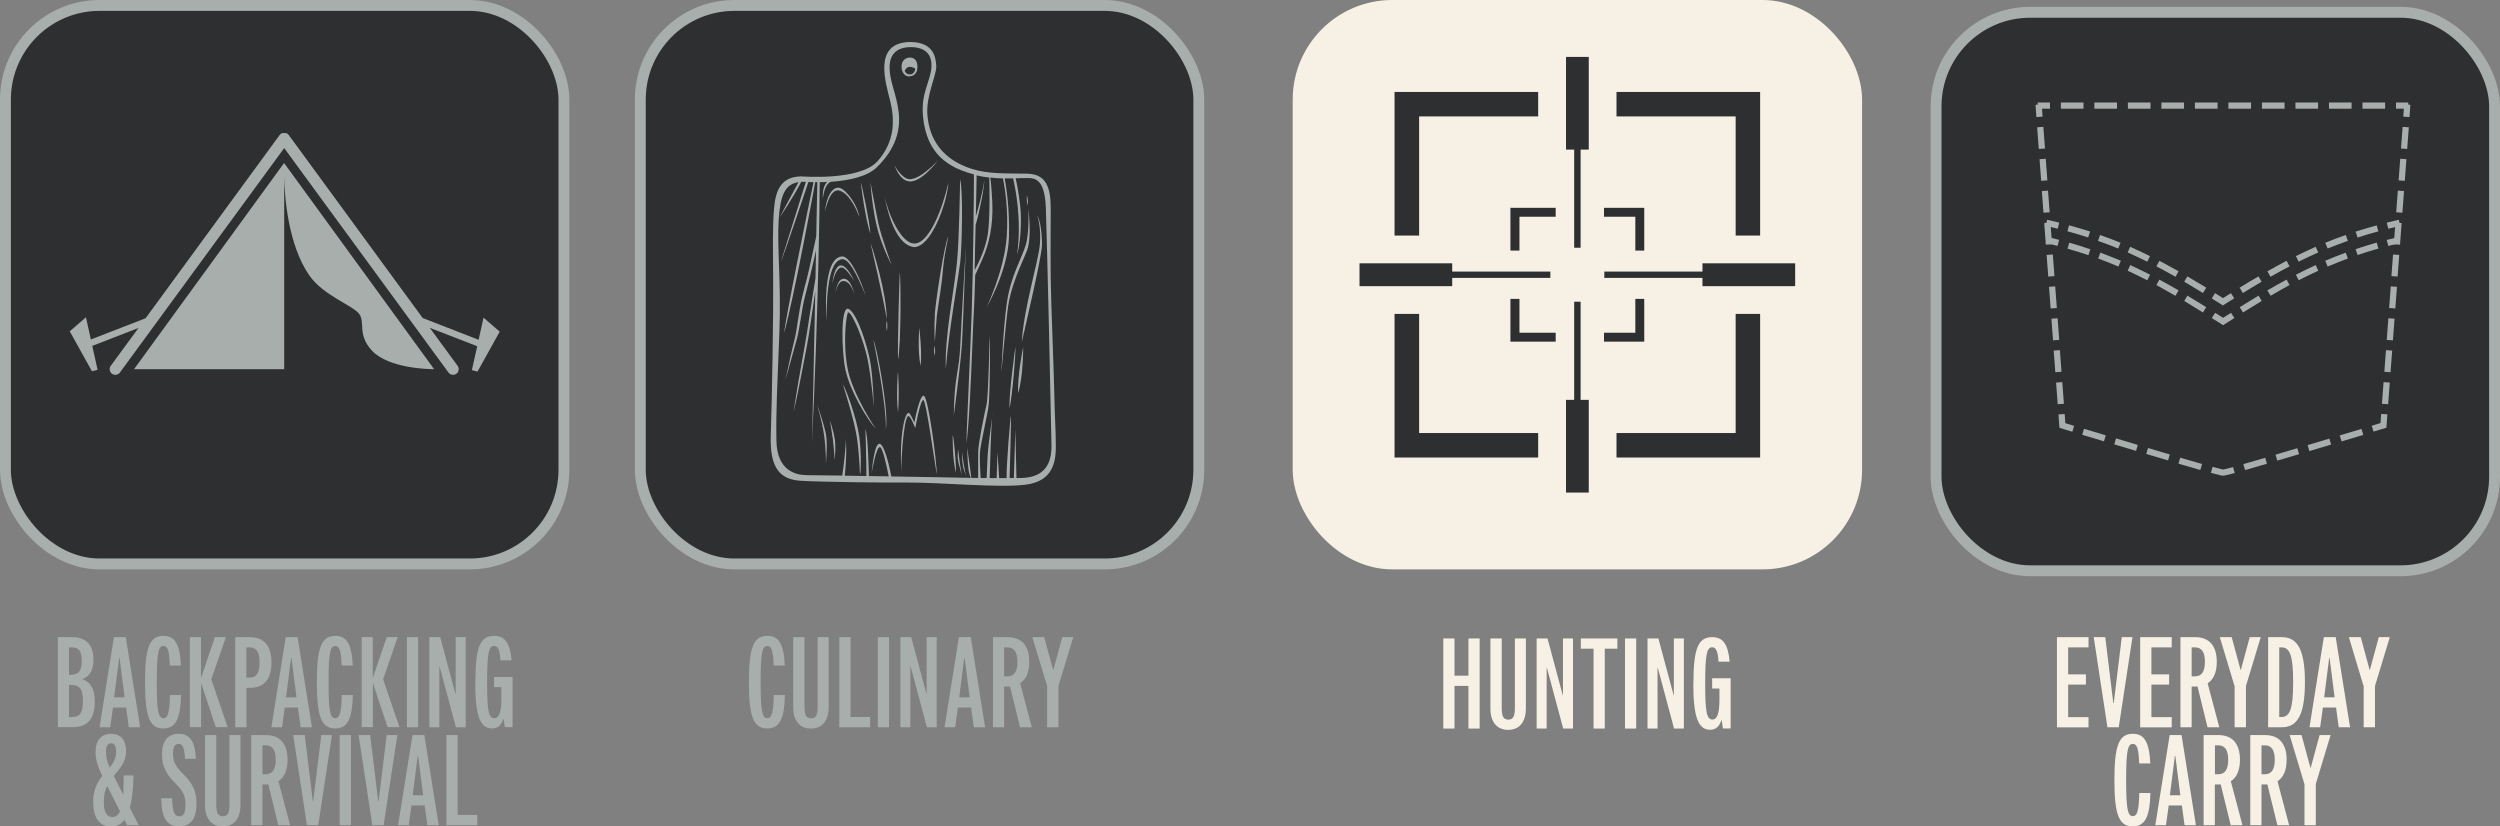 <?xml version="1.0" encoding="UTF-8"?>
<svg id="Layer_2" data-name="Layer 2" xmlns="http://www.w3.org/2000/svg" viewBox="0 0 229.77 75.96">
  <rect x="0" y="0" width="229.77" height="75.96" fill="#808080" stroke="none"/>
  <defs>
    <style>
      .cls-1, .cls-2 {
        fill: #f7f1e5;
      }

      .cls-3 {
        stroke: #a7aeab;
      }

      .cls-3, .cls-4 {
        fill: #2d2f31;
      }

      .cls-3, .cls-2 {
        stroke-miterlimit: 10;
      }

      .cls-5 {
        fill: #a7aeab;
      }

      .cls-2 {
        stroke: #f7f1e5;
      }
    </style>
  </defs>
  <g id="Layer_1-2" data-name="Layer 1">
    <rect class="cls-3" x=".5" y=".5" width="51.33" height="51.33" rx="8.65" ry="8.65"/>
    <rect class="cls-3" x="58.85" y=".5" width="51.33" height="51.33" rx="8.65" ry="8.65"/>
    <rect class="cls-2" x="119.31" y=".5" width="51.33" height="51.33" rx="8.65" ry="8.65"/>
    <path class="cls-5" d="M96.9,36.26c-.03-1.89-.3-8.31-.33-10.64-.03-2.34,0-4.49,0-6.41s-.36-3.22-2.19-3.25c-1.83-.03-3.55.05-5.08-.44-3.22-1.04-3.96-3.36-4.07-5.05-.11-1.69.85-3.58.82-4.37-.03-.79-.22-2.24-2.4-2.24-3.47.05-2.24,3.77-1.83,5.44.41,1.67.46,3.69-1.17,5.52-1.64,1.83-7.02,1.39-7.02,1.39-1.94.03-2.36,1.43-2.49,2.96-.14,1.53-.1,3.6-.08,6.6.03,3.01-.11,11.12-.22,14.21s.87,4.1,2.79,4.21c1.91.11,7.65.18,9.86.16,3.01-.02,8.36.52,10.82.19,2.46-.33,2.73-2.08,2.73-3.52s-.11-2.87-.14-4.75ZM89.67,20.67h0c.36-1.2.8-3.42.8-4.15-.14,1.15-.61,2.79-.78,3.36.03-1.76.06-3.23.07-3.76.4.09.79.16,1.16.2.02.66.09,3.65-.13,5.18-.2,1.37-.92,2.8-1.21,3.33.03-1.31.04-2.79.09-4.16ZM93.42,43.93l-.1-4.49s-.11,3.37-.14,4.49c-.11,0-.2,0-.27,0-.03,0-.07,0-.12,0,.04-1.26.16-5.55.12-5.72-.03-.14-.45,4.83-.39,5.73-.19,0-.42,0-.69,0l-.15-2.39c0,.06-.05,1.66-.08,2.39-.2,0-.41,0-.64,0,.02-.94.12-4.31.22-5.56-.12.88-.38,2.82-.41,3.5-.03.62-.07,1.55-.09,2.05-.18,0-.36,0-.55,0-.04-.6-.1-1.78-.06-2.37.06-.81.72-3.54.8-4.36.11-1.13.16-5.7.08-6.32,0,0-.1,5.53-.28,6.31-.18.78-.77,3.59-.77,4.37v2.37c-.22,0-.42,0-.63-.01-.02-.2-.07-.54-.1-.82-.05-.41-.28-1.98-.28-1.98,0,0,.04,1.48.12,2.03.05.34.14.61.21.77-2.22-.04-4.81-.1-6-.11-.35,0-.8-.01-1.3-.02-.12-.63-.56-2.77-1.03-2.99-.55-.27-.78,2.7-.78,2.7,0,0,.43-2.56.78-2.4.28.13.64,1.96.79,2.68-.56,0-1.18-.02-1.82-.03-.02-.81-.09-3.76-.32-4.3,0,0,.1,3.37.09,4.3-.66-.01-1.34-.02-1.99-.03.07-.6.22-2.25.08-3.45.07.65-.21,2.74-.31,3.44-1.53-.02-2.83-.04-3.24-.04-.98,0-2.76-.36-2.81-3.17-.05-2.81.08-4.92.27-9.92.18-4.56-.23-7.97-.06-10.43.15-2.23.59-3.22,1.82-3.41-.4.75-1.72,3.18-1.72,3.21,0,.04,1.32-1.94,1.97-3.24.05,0,.1,0,.15,0,.02,0,.11,0,.27.01-.37,1.18-2.32,7.4-2.32,7.43.44-1.08,2.19-6.32,2.56-7.42.13,0,.29.01.47.01-.35,1.68-2.63,12.71-2.7,13.88.91-3.37,2.58-12.37,2.86-13.88.06,0,.12,0,.19,0-.01.62-.05,2.5-.1,4.98-.16.77-.47,2.18-.65,3-.25,1.17-.59,2.11-.85,3.61-.26,1.5-.31,2.11-.46,2.73-.15.61-.34,1.33-.87,3.87.47-1.74.84-2.95,1.07-3.85.23-.9.5-3.03.69-3.67.14-.49.77-3.1,1.05-4.4-.02.81-.03,1.67-.05,2.55-.27,1.59-.75,4.95-.99,6.24-.31,1.7-.92,5.14-1,6,.57-2.53.94-4.73,1.19-5.94.17-.85.56-3.55.78-5.08-.11,5.28-.23,11.15-.3,13.83.62-12.75.7-22.32.71-23.87.21,0,.44,0,.68-.02-.49.46-.4,1.54-.39,1.49.15-1.13.52-1.43.76-1.51.07,0,.15-.01.22-.01h0c1.43-.12,3.09-.45,3.97-1.31,1.78-1.72,2.21-3.47,2.01-5.11-.2-1.64-.8-2.7-.83-4-.03-.9.33-1.84,1.72-1.93,1.34-.08,2.19.49,2.13,1.78-.05,1.28-.95,2.37-.79,4.41.16,2.04.9,4.09,3.52,5.12.4.16.79.28,1.17.38,0,1.58-.06,8.5-.2,12.52-.16,4.56-.49,11.32-.49,12.2.35-2.2.57-10.4.7-12.38.03-.53.07-1.69.11-3.09.13-.28.39-.83.73-1.62.52-1.21.94-2.93.84-5.07-.07-1.46-.15-2.05-.19-2.27.41.05.81.07,1.17.08.14.68.53,2.89.34,5.42-.23,3.05-1.84,6.41-1.84,6.41,0,0,1.95-3.28,2.05-6.41.08-2.59-.26-4.75-.39-5.42.28,0,.53,0,.77,0,.19.8.83,3.78.36,7.02.27-.8.48-2.91.29-4.53-.16-1.35-.33-2.16-.42-2.5.34-.01.63-.03.85-.02.7.01,1.82-.25,1.93,2.73.11,2.98.46,18.44.52,21.86.05,2.88-2.03,2.98-3.16,2.98Z"/>
    <path class="cls-5" d="M77.17,17.52c.96.31,1.62,1.92,1.82,2.43-.16-1.03-1.13-2.45-1.78-2.67-.66-.23-1.29.8-1.39,2.19,0,.06.39-2.25,1.35-1.95Z"/>
    <path class="cls-5" d="M80,16.68s.1,1.93.53,3.89,1.43,3.81,1.43,3.81c0,0-.96-2.58-1.23-3.85-.27-1.27-.7-3.67-.74-3.85Z"/>
    <path class="cls-5" d="M83.94,22.71c1.63.1,3.09-4,3.23-5.92-.56,2.41-1.76,5.53-3.09,5.59-1.29.06-2.5-2.85-2.8-4.45.14.82.84,4.49,2.66,4.77Z"/>
    <path class="cls-5" d="M81.25,17.77c0,.05.02.11.03.16-.02-.12-.03-.18-.03-.16Z"/>
    <path class="cls-5" d="M83.55,16.68c1.19.1,2.66-1.95,2.66-1.95,0,0-1.54,1.74-2.6,1.74-.7,0-1.39-1.25-1.39-1.25,0,0,.46,1.38,1.33,1.45Z"/>
    <path class="cls-5" d="M79.12,16.79c-.03-.08.39,3.3.88,4.71-.04-.96-.76-4.41-.88-4.71Z"/>
    <path class="cls-5" d="M80,22.32s1.23,5.25,1.5,7.03c0-2.44-1.33-6.64-1.5-7.03Z"/>
    <path class="cls-5" d="M82.54,33.06c.29-1.56.25-7.62.16-8.01-.02-.1-.23,6.86-.16,8.01Z"/>
    <path class="cls-5" d="M77.4,23.57c-1.93.1-1.43,5.92-1.43,5.92-.02-4.49.71-5.52,1.37-5.66.66-.14,1.41,1.38,2.22,3.34-.39-1.25-1.36-3.61-2.16-3.61Z"/>
    <path class="cls-5" d="M77.28,24.39c-.61,0-.78,1.58-.78,1.68,0,0,.25-1.37.8-1.48.43-.08,1.21,1.24,1.21,1.24,0,0-.61-1.44-1.23-1.44Z"/>
    <path class="cls-5" d="M78.51,27.03s-.25-1.35-.92-1.41c-.68-.06-.8,1.33-.8,1.33,0,0,.16-1.12.72-1.12.7,0,1,1.2,1,1.2Z"/>
    <path class="cls-5" d="M75.09,37.19s.47,1.52.65,2.81c.18,1.29.17,2.6.17,2.6,0,0,.17-1.82,0-2.7s-.76-2.6-.82-2.7Z"/>
    <path class="cls-5" d="M76.71,40.31c-.13-.86-.43-1.64-.43-1.64,0,0,.2,1.19.27,1.72.05.47.16,1.6.17,1.9.02-.27.11-1.26,0-1.98Z"/>
    <path class="cls-5" d="M76.7,42.36s0-.03,0-.07c0,.05,0,.08,0,.07Z"/>
    <path class="cls-5" d="M77.46,35.31s1.06,3.31,1.29,4.88c.28,1.89.25,3.5.31,3.38s.12-2.01-.09-3.47c-.26-1.81-1.31-4.58-1.51-4.79Z"/>
    <path class="cls-5" d="M77.95,28.72c.32-.1,1.46,2.52,1.83,4.52.35,1.89.53,4.18.53,4.18,0,0-.04-2.46-.31-4.08-.21-1.28-1.11-4.34-1.95-4.92-.84-.57-.69,3.93-.36,5.51.41,1.97,1.98,4.58,2.82,5.51,0,0-2.17-3.17-2.62-5.63-.45-2.46-.08-5.05.06-5.1Z"/>
    <path class="cls-5" d="M81.42,39.44c.29-1.65-.86-7.74-1.15-8.2,0,0,1.19,5.71,1.15,8.2Z"/>
    <path class="cls-5" d="M82.54,37.93c.14-1.97-.01-3.79-.01-3.79,0,0-.19,2.29.01,3.79Z"/>
    <path class="cls-5" d="M84.61,33.65c.16-1.21-.12-3.52-.12-3.52,0,0-.18,2.07.12,3.52Z"/>
    <path class="cls-5" d="M84.92,36.38c-.41-.18-.88,2.46-.88,2.46,0,0-.37-.88-.53-.9-.16-.02-.47.49-.64,2.27-.13,1.43-.05,2.74-.02,3.19-.05-1.04.21-4.91.61-5.16.19-.12.66,1.11.66,1.11,0,0,.47-2.63.74-2.58.26.05.94,5.11,1.23,6.81.04-.94-.76-7.01-1.17-7.2Z"/>
    <path class="cls-5" d="M82.86,43.4c0,.07,0,.13.02.17,0,0,0-.06-.02-.17Z"/>
    <path class="cls-5" d="M85.92,28.94c-.08,1.25,0,2.52,0,2.52,0,0,.14-2.03.18-2.41.04-.38.24-1.59.34-2.33.05-.38.13-.8.23-1.97.08-.9.18-1.48.49-3.03-.37.72-1.17,5.96-1.25,7.21Z"/>
    <path class="cls-5" d="M88.24,16.52s-.07,5.43-.29,7.62c-.23,2.39-1.15,6.79-1.02,9.77.25-3.36,1.16-8.45,1.32-9.77.16-1.31.28-6.62,0-7.62Z"/>
    <path class="cls-5" d="M95.57,22.48c-.14,1.6-1.48,5.82-1.66,8.97.37-1.64,1.86-7.95,1.86-8.97s-.16-2.25-.43-2.67c0,0,.37,1.08.23,2.67Z"/>
    <path class="cls-5" d="M94.51,19.14s.12,2.15-.23,3.36c-.35,1.21-1.41,2.87-1.76,5.45-.35,2.58-.49,6.35-.49,6.35,0,0,.46-5.2.65-6.31.41-2.42,1.64-4.55,1.81-5.28.27-1.15.1-2.85.02-3.57Z"/>
    <path class="cls-5" d="M87.66,38.22c.41-3.16.66-5.27.75-6.58.09-1.31.36-9.02.36-9.02,0,0-.39,6.5-.51,9.1-.12,2.6-.56,2.81-.6,6.5Z"/>
    <path class="cls-5" d="M92.79,37.5c.25-1.14.59-5.06.53-5.61,0,0-.63,4.49-.53,5.61Z"/>
    <path class="cls-5" d="M93.57,36.13c.47-1.39.47-4.24.47-4.24-.02.06-.54,2.68-.47,4.24Z"/>
    <path class="cls-5" d="M91.23,37.93c-.02.06-.04.22-.06.44.04-.28.06-.45.06-.44Z"/>
    <path class="cls-5" d="M87.87,43.44c0-.94-.2-3.22-.31-3.47,0,0-.04,2.4.31,3.47Z"/>
    <path class="cls-5" d="M88.05,41.35c-.02.12-.07.67.02,1.09.06.26.34,1.27.34,1.27l-.2-1.18-.15-1.18Z"/>
    <path class="cls-5" d="M88.41,41.55s0,.85.11,1.38c.05.23.25.78.25.78l-.18-.94-.18-1.22Z"/>
    <path class="cls-5" d="M83.44,7.01c.27.05.88-.05.88-.86,0-.69-.38-.88-.74-.86-.26.01-.69.2-.72.76-.03.64.33.91.57.96ZM83.6,6.15c.38,0,.52.18.52.18,0,0-.06.53-.52.51-.36-.01-.45-.34-.45-.34,0,0,.16-.35.45-.36Z"/>
    <path class="cls-5" d="M85.89,31.78s-.09.41,0,.93c.13-.51,0-.93,0-.93Z"/>
    <path class="cls-5" d="M81.5,30.41c.13-.51,0-.93,0-.93,0,0-.09.41,0,.93Z"/>
    <path class="cls-5" d="M94.38,17.97s-.06.42.07.93c.09-.51-.07-.93-.07-.93Z"/>
    <g>
      <polygon class="cls-4" points="145.27 27.73 144.68 27.73 144.68 36.75 143.93 36.75 143.93 45.27 146.02 45.27 146.02 36.75 145.27 36.75 145.27 27.73"/>
      <polygon class="cls-4" points="159.52 21.65 161.77 21.65 161.77 8.45 148.57 8.45 148.57 10.7 159.52 10.7 159.52 21.65"/>
      <polygon class="cls-4" points="130.43 10.7 141.37 10.7 141.37 8.45 128.17 8.45 128.17 21.65 130.43 21.65 130.43 10.7"/>
      <polygon class="cls-4" points="159.52 39.8 148.57 39.8 148.57 42.05 161.77 42.05 161.77 28.85 159.52 28.85 159.52 39.8"/>
      <polygon class="cls-4" points="130.43 28.85 128.17 28.85 128.17 42.05 141.37 42.05 141.37 39.8 130.43 39.8 130.43 28.85"/>
      <polygon class="cls-4" points="150.3 23.03 151.12 23.03 151.12 19.1 147.42 19.1 147.42 19.92 150.3 19.92 150.3 23.03"/>
      <polygon class="cls-4" points="138.82 23.03 139.65 23.03 139.65 19.92 142.98 19.92 142.98 19.1 138.82 19.1 138.82 23.03"/>
      <polygon class="cls-4" points="151.12 27.47 150.3 27.47 150.3 30.58 147.42 30.58 147.42 31.4 151.12 31.4 151.12 27.47"/>
      <polygon class="cls-4" points="139.65 27.47 138.82 27.47 138.82 31.4 142.98 31.4 142.98 30.58 139.65 30.58 139.65 27.47"/>
      <polygon class="cls-4" points="133.47 25.54 142.49 25.54 142.49 24.96 133.47 24.96 133.47 24.2 124.95 24.2 124.95 26.3 133.47 26.3 133.47 25.54"/>
      <polygon class="cls-4" points="156.47 24.2 156.47 24.96 147.45 24.96 147.45 25.54 156.47 25.54 156.47 26.3 164.99 26.3 164.99 24.2 156.47 24.2"/>
      <polygon class="cls-4" points="143.93 13.75 144.68 13.75 144.68 22.77 145.27 22.77 145.27 13.75 146.02 13.75 146.02 5.23 143.93 5.23 143.93 13.75"/>
    </g>
    <path class="cls-5" d="M12.33,33.93h13.79v-17.67c.04,1.92.37,6.27,2.32,9.07,1.29,1.84,3.99,2.74,4.57,3.52.58.79-.19,1.89,1.17,3.37,1.53,1.66,5.31,1.71,5.69,1.71h.03l-13.79-18.95-13.79,18.95Z"/>
    <path class="cls-5" d="M44.44,29.19l-.45,2.04-5.14-2-12.31-16.82s-.02-.03-.04-.04c0,0,0,0,0,0-.02-.02-.05-.05-.07-.07,0,0,0,0,0,0,0,0,0,0,0,0-.02-.02-.05-.03-.08-.05,0,0-.01,0-.02,0-.02,0-.05-.02-.07-.02-.01,0-.02,0-.03,0-.02,0-.04,0-.06,0-.02,0-.03,0-.05,0s-.03,0-.05,0c-.02,0-.04,0-.06,0-.01,0-.02,0-.03,0-.02,0-.05.01-.07.02,0,0-.01,0-.02,0-.03.01-.05.03-.08.05,0,0,0,0,0,0,0,0,0,0,0,0-.03.02-.05.04-.07.07,0,0,0,0,0,0-.01.01-.03.03-.04.04l-12.32,16.84-5.03,1.95-.45-2.04-1.49,1.29,2.04,3.67.52-.13-.49-2.2,4.25-1.65-2.55,3.48c-.17.23-.12.56.11.73.09.07.2.1.31.1.16,0,.32-.07.42-.21l15.1-20.63,15.1,20.63c.1.14.26.21.42.21.11,0,.21-.03.31-.1.23-.17.28-.49.11-.73l-2.56-3.49,4.36,1.69-.49,2.2.52.13,2.04-3.67-1.49-1.29Z"/>
    <rect class="cls-3" x="177.94" y="1.13" width="51.33" height="51.33" rx="8.65" ry="8.65"/>
    <g>
      <rect class="cls-5" x="220.74" y="9.98" width=".95" height=".39" transform="translate(194.65 230.02) rotate(-85.74)"/>
      <path class="cls-5" d="M221.45,10.76l-.57-.04.08-1.13.57.04-.08,1.13ZM221.08,10.55l.21.02.06-.77-.21-.02-.06.77Z"/>
      <path class="cls-5" d="M219.41,37.05l-.39-.03.13-1.81.39.03-.13,1.81ZM219.63,34.12l-.39-.03.13-1.81.39.03-.13,1.81ZM219.85,31.19l-.39-.03.13-1.81.39.03-.13,1.81ZM220.06,28.25l-.39-.03.13-1.81.39.03-.13,1.81ZM220.28,25.32l-.39-.03.13-1.81.39.03-.13,1.81ZM220.5,22.39l-.39-.03.13-1.81.39.03-.13,1.81ZM220.72,19.46l-.39-.03.13-1.81.39.03-.13,1.81ZM220.93,16.52l-.39-.03.13-1.81.39.03-.13,1.81ZM221.15,13.59l-.39-.03.13-1.81.39.03-.13,1.81Z"/>
      <path class="cls-5" d="M219.49,37.15l-.57-.04.15-1.99.57.04-.15,1.99ZM219.12,36.94l.21.02.12-1.63-.21-.02-.12,1.63ZM219.71,34.21l-.57-.04.15-1.99.57.04-.15,1.99ZM219.33,34.01l.21.02.12-1.63-.21-.02-.12,1.63ZM219.93,31.28l-.57-.04.15-1.99.57.04-.15,1.99ZM219.55,31.07l.21.02.12-1.63-.21-.02-.12,1.63ZM220.15,28.35l-.57-.04.15-1.99.57.04-.15,1.99ZM219.77,28.14l.21.02.12-1.63-.21-.02-.12,1.63ZM220.36,25.42l-.57-.04.15-1.99.57.04-.15,1.99ZM219.99,25.21l.21.02.12-1.63-.21-.02-.12,1.63ZM220.58,22.49l-.57-.04.15-1.99.57.04-.15,1.99ZM220.21,22.28l.21.02.12-1.63-.21-.02-.12,1.63ZM220.8,19.55l-.57-.04.15-1.99.57.04-.15,1.99ZM220.42,19.34l.21.02.12-1.63-.21-.02-.12,1.63ZM221.02,16.62l-.57-.04.15-1.99.57.04-.15,1.99ZM220.64,16.41l.21.02.12-1.63-.21-.02-.12,1.63ZM221.24,13.69l-.57-.04.15-1.99.57.04-.15,1.99ZM220.86,13.48l.21.02.12-1.63-.21-.02-.12,1.63Z"/>
      <polygon class="cls-5" points="218.21 39.56 218.1 39.19 218.88 38.95 218.94 38.14 219.33 38.17 219.25 39.25 218.21 39.56"/>
      <path class="cls-5" d="M218.15,39.68l-.17-.55.81-.25.06-.84.57.04-.09,1.23-1.18.36ZM218.21,39.25l.06.2.89-.27.07-.93-.21-.02-.06.78-.75.23Z"/>
      <path class="cls-5" d="M204.31,43.63s-.14,0-1-.23l.1-.38c.73.2.87.22.9.22.02,0,.16-.02.85-.21l.1.38c-.82.22-.91.22-.96.22ZM206.4,43.09l-.11-.38c.54-.15,1.16-.33,1.83-.53l.11.38c-.67.2-1.29.38-1.83.53ZM202.17,43.07c-.54-.15-1.16-.33-1.83-.53l.11-.38c.67.2,1.29.38,1.83.53l-.11.38ZM209.36,42.22l-.11-.37c.59-.17,1.21-.36,1.82-.54l.11.37c-.62.18-1.23.37-1.83.54ZM199.21,42.21c-.59-.18-1.21-.36-1.83-.54l.11-.37c.62.18,1.23.37,1.82.54l-.11.37ZM212.32,41.35l-.11-.37,1.82-.55.11.37-1.82.55ZM196.26,41.33l-1.82-.55.11-.37,1.82.55-.11.37ZM215.27,40.46l-.11-.37,1.82-.55.11.37-1.82.55ZM193.3,40.44l-1.82-.55.11-.37,1.82.55-.11.37Z"/>
      <path class="cls-5" d="M204.31,43.72c-.06,0-.15,0-1.02-.24l-.09-.02.15-.55.09.02c.69.19.85.21.88.22.03,0,.18-.03.83-.2l.09-.02.15.55-.09.02c-.83.22-.92.22-.98.22ZM203.42,43.33c.77.21.85.21.89.21s.12,0,.85-.19l-.05-.2c-.61.16-.75.19-.78.19h0s0,0,0,0c-.07,0-.37-.07-.83-.2l-.05.2ZM206.34,43.2l-.16-.55.09-.02c.51-.14,1.11-.32,1.83-.53l.09-.03.16.55-.09.03c-.68.2-1.3.38-1.83.53l-.09.02ZM206.41,42.77l.06.2c.49-.14,1.05-.3,1.66-.48l-.06-.2c-.64.19-1.19.35-1.65.48ZM202.23,43.19l-.09-.02c-.52-.15-1.14-.33-1.83-.53l-.09-.03.16-.55.09.03c.73.22,1.33.39,1.83.53l.09.02-.16.55ZM200.45,42.48c.62.18,1.18.34,1.66.48l.06-.2c-.46-.13-1-.29-1.65-.48l-.06.2ZM209.3,42.34l-.16-.55.09-.03c.59-.17,1.21-.36,1.82-.54l.09-.03.16.55-.09.03c-.62.18-1.23.37-1.83.54l-.09.03ZM209.36,41.91l.06.2c.54-.16,1.09-.32,1.65-.49l-.06-.2c-.56.17-1.11.33-1.65.49ZM199.27,42.32l-.09-.03c-.59-.18-1.21-.36-1.83-.54l-.09-.03.16-.55.09.03c.62.18,1.23.37,1.82.54l.09.03-.16.55ZM197.5,41.61c.56.17,1.11.33,1.65.49l.06-.2c-.54-.16-1.09-.32-1.65-.49l-.06.2ZM212.25,41.46l-.16-.55,2-.6.16.55-2,.6ZM212.32,41.03l.06.2,1.65-.5-.06-.2-1.65.5ZM196.32,41.44l-2-.6.16-.55,2,.6-.16.55ZM194.54,40.72l1.65.5.06-.2-1.65-.5-.06.2ZM215.21,40.57l-.17-.55,2-.6.17.55-2,.6ZM215.27,40.14l.06.2,1.65-.5-.06-.2-1.65.5ZM193.37,40.56l-2-.6.17-.55,2,.6-.17.55ZM191.59,39.83l1.65.5.06-.2-1.65-.5-.06.2Z"/>
      <polygon class="cls-5" points="190.4 39.56 189.37 39.25 189.29 38.17 189.68 38.14 189.74 38.95 190.52 39.19 190.4 39.56"/>
      <path class="cls-5" d="M190.46,39.68l-1.18-.36-.09-1.23.57-.04.06.84.81.25-.17.55ZM189.45,39.18l.89.27.06-.2-.75-.23-.06-.78-.21.02.07.93Z"/>
      <path class="cls-5" d="M189.2,37.05l-.13-1.81.39-.03.13,1.81-.39.03ZM188.99,34.12l-.13-1.81.39-.03.13,1.81-.39.03ZM188.77,31.19l-.13-1.81.39-.03.13,1.81-.39.03ZM188.55,28.25l-.13-1.81.39-.03.13,1.81-.39.03ZM188.33,25.32l-.13-1.81.39-.03.13,1.81-.39.03ZM188.12,22.39l-.13-1.81.39-.03.13,1.81-.39.03ZM187.9,19.46l-.13-1.81.39-.03.13,1.81-.39.03ZM187.68,16.52l-.13-1.81.39-.03.13,1.81-.39.03ZM187.46,13.59l-.13-1.81.39-.03.13,1.81-.39.03Z"/>
      <path class="cls-5" d="M189.12,37.15l-.15-1.99.57-.04.15,1.99-.57.04ZM189.17,35.32l.12,1.63.21-.02-.12-1.63-.21.02ZM188.9,34.21l-.15-1.99.57-.04.15,1.99-.57.04ZM188.95,32.39l.12,1.63.21-.02-.12-1.63-.21.02ZM188.69,31.28l-.15-1.99.57-.04.15,1.99-.57.04ZM188.73,29.46l.12,1.63.21-.02-.12-1.63-.21.02ZM188.47,28.35l-.15-1.99.57-.04.15,1.99-.57.04ZM188.51,26.52l.12,1.63.21-.02-.12-1.63-.21.02ZM188.25,25.42l-.15-1.99.57-.04.15,1.99-.57.04ZM188.3,23.59l.12,1.63.21-.02-.12-1.63-.21.02ZM188.03,22.49l-.15-1.99.57-.04.15,1.99-.57.04ZM188.08,20.66l.12,1.63.21-.02-.12-1.63-.21.02ZM187.81,19.55l-.15-1.99.57-.04.15,1.99-.57.04ZM187.86,17.73l.12,1.63.21-.02-.12-1.63-.21.02ZM187.6,16.62l-.15-1.99.57-.04.15,1.99-.57.04ZM187.64,14.8l.12,1.63.21-.02-.12-1.63-.21.02ZM187.38,13.69l-.15-1.99.57-.04.15,1.99-.57.04ZM187.42,11.86l.12,1.63.21-.02-.12-1.63-.21.02Z"/>
      <rect class="cls-5" x="187.21" y="9.7" width=".39" height=".95" transform="translate(-.24 13.9) rotate(-4.25)"/>
      <path class="cls-5" d="M187.16,10.76l-.08-1.13.57-.04.08,1.13-.57.04ZM187.27,9.8l.06.77.21-.02-.06-.77-.21.02Z"/>
      <rect class="cls-5" x="187.37" y="9.5" width=".95" height=".39"/>
      <path class="cls-5" d="M188.41,9.99h-1.13v-.57h1.13v.57ZM187.46,9.8h.77v-.21h-.77v.21Z"/>
      <path class="cls-5" d="M219.12,9.9h-1.9v-.39h1.9v.39ZM216.04,9.9h-1.9v-.39h1.9v.39ZM212.96,9.9h-1.9v-.39h1.9v.39ZM209.88,9.9h-1.9v-.39h1.9v.39ZM206.8,9.9h-1.9v-.39h1.9v.39ZM203.72,9.9h-1.9v-.39h1.9v.39ZM200.64,9.9h-1.9v-.39h1.9v.39ZM197.56,9.9h-1.9v-.39h1.9v.39ZM194.48,9.9h-1.9v-.39h1.9v.39ZM191.4,9.9h-1.9v-.39h1.9v.39Z"/>
      <path class="cls-5" d="M219.21,9.99h-2.08v-.57h2.08v.57ZM217.31,9.8h1.72v-.21h-1.72v.21ZM216.13,9.99h-2.08v-.57h2.08v.57ZM214.23,9.8h1.72v-.21h-1.72v.21ZM213.05,9.99h-2.08v-.57h2.08v.57ZM211.15,9.8h1.72v-.21h-1.72v.21ZM209.97,9.99h-2.08v-.57h2.08v.57ZM208.07,9.8h1.72v-.21h-1.72v.21ZM206.89,9.99h-2.08v-.57h2.08v.57ZM204.99,9.8h1.72v-.21h-1.72v.21ZM203.81,9.99h-2.08v-.57h2.08v.57ZM201.91,9.8h1.72v-.21h-1.72v.21ZM200.73,9.99h-2.08v-.57h2.08v.57ZM198.83,9.8h1.72v-.21h-1.72v.21ZM197.65,9.99h-2.08v-.57h2.08v.57ZM195.75,9.8h1.72v-.21h-1.72v.21ZM194.57,9.99h-2.08v-.57h2.08v.57ZM192.66,9.8h1.72v-.21h-1.72v.21ZM191.49,9.99h-2.08v-.57h2.08v.57ZM189.58,9.8h1.72v-.21h-1.72v.21Z"/>
      <rect class="cls-5" x="220.3" y="9.5" width=".95" height=".39"/>
      <path class="cls-5" d="M221.34,9.99h-1.13v-.57h1.13v.57ZM220.39,9.8h.77v-.21h-.77v.21Z"/>
      <path class="cls-5" d="M189.05,20.91c-.3-.07-.61-.15-.92-.22l.09-.38c.31.07.62.14.93.22l-.09.38Z"/>
      <path class="cls-5" d="M189.12,21.02l-.09-.02c-.31-.08-.62-.15-.92-.22l-.09-.02.13-.56.09.02c.32.07.63.15.93.22l.09.02-.14.56ZM188.24,20.63c.24.06.49.12.75.18l.05-.2c-.24-.06-.5-.12-.75-.18l-.05.2Z"/>
      <path class="cls-5" d="M202.44,26.8c-.53-.32-1.05-.64-1.56-.94l.2-.34c.52.3,1.04.62,1.57.94l-.2.33ZM199.91,25.31c-.54-.31-1.08-.6-1.6-.87l.18-.35c.52.27,1.06.57,1.61.88l-.19.34ZM197.31,23.93c-.55-.27-1.1-.53-1.64-.77l.16-.36c.55.24,1.11.5,1.66.78l-.17.35ZM194.63,22.72c-.56-.23-1.13-.44-1.7-.65l.13-.37c.57.2,1.15.42,1.71.65l-.15.36ZM191.88,21.71c-.57-.18-1.15-.36-1.74-.52l.1-.38c.59.16,1.18.34,1.76.52l-.12.37Z"/>
      <path class="cls-5" d="M202.47,26.93l-.08-.05c-.55-.34-1.06-.64-1.56-.94l-.08-.05.29-.49.08.05c.5.29,1.01.6,1.57.94l.08.05-.3.49ZM201.01,25.83c.45.27.91.54,1.41.84l.11-.18c-.5-.31-.96-.58-1.41-.85l-.11.18ZM199.94,25.43l-.08-.04c-.54-.31-1.08-.6-1.59-.87l-.08-.04.27-.51.08.04c.53.28,1.07.57,1.61.88l.08.04-.28.5ZM198.43,24.4c.47.25.95.51,1.44.78l.1-.18c-.49-.27-.97-.54-1.45-.79l-.1.19ZM197.35,24.05l-.08-.04c-.55-.27-1.1-.53-1.64-.77l-.08-.04.23-.52.08.04c.55.24,1.11.51,1.66.78l.08.04-.25.51ZM195.79,23.11c.49.22.99.45,1.48.69l.09-.19c-.5-.24-1-.48-1.49-.7l-.08.19ZM194.68,22.84l-.08-.03c-.55-.23-1.12-.44-1.69-.64l-.09-.03.19-.54.09.03c.57.2,1.15.42,1.72.65l.08.03-.22.53ZM193.05,22.02c.51.18,1.03.38,1.53.58l.08-.19c-.51-.21-1.02-.4-1.54-.59l-.07.2ZM191.93,21.83l-.09-.03c-.56-.18-1.15-.36-1.74-.52l-.09-.02.15-.55.09.02c.59.16,1.18.34,1.76.52l.09.03-.18.54ZM190.25,21.13c.53.15,1.06.3,1.57.47l.06-.2c-.52-.17-1.05-.32-1.58-.47l-.06.2Z"/>
      <path class="cls-5" d="M204.31,27.97l-.1-.07c-.27-.17-.54-.34-.8-.5l.21-.33c.23.14.46.29.7.44.24-.15.47-.3.7-.44l.21.33c-.26.17-.53.33-.8.5l-.1.07Z"/>
      <path class="cls-5" d="M204.31,28.08l-.15-.1c-.27-.17-.54-.34-.8-.5l-.08-.05.3-.49.08.05c.22.13.43.27.65.41.22-.14.44-.27.65-.41l.08-.05.3.48-.08.05c-.26.17-.53.33-.8.5l-.15.1ZM203.53,27.37c.24.15.48.3.73.46l.06.04.06-.04c.24-.15.49-.31.73-.46l-.11-.18c-.21.13-.41.26-.62.39l-.05.03-.05-.03c-.21-.13-.42-.26-.62-.39l-.11.18Z"/>
      <path class="cls-5" d="M206.17,26.81l-.2-.33c.53-.33,1.05-.64,1.57-.94l.2.34c-.51.3-1.03.61-1.56.94ZM208.71,25.31l-.19-.34c.55-.31,1.09-.6,1.61-.88l.18.35c-.52.27-1.05.56-1.6.87ZM211.3,23.93l-.17-.35c.55-.27,1.11-.53,1.66-.78l.16.36c-.54.24-1.1.5-1.64.77ZM213.98,22.72l-.15-.36c.56-.23,1.14-.45,1.71-.65l.13.37c-.57.2-1.14.42-1.7.65ZM216.74,21.71l-.12-.37c.57-.18,1.16-.36,1.76-.52l.1.38c-.59.16-1.17.33-1.74.52Z"/>
      <path class="cls-5" d="M206.14,26.93l-.3-.49.08-.05c.56-.35,1.08-.65,1.57-.94l.08-.05.29.49-.08.05c-.49.29-1,.59-1.56.94l-.08.05ZM206.09,26.5l.11.18c.5-.31.96-.58,1.41-.84l-.11-.18c-.44.26-.91.54-1.41.85ZM208.67,25.43l-.28-.5.08-.04c.55-.31,1.09-.61,1.61-.88l.08-.04.27.51-.08.04c-.51.27-1.05.56-1.59.87l-.08.04ZM208.64,25l.1.18c.49-.28.97-.54,1.44-.78l-.1-.19c-.47.25-.95.51-1.45.79ZM211.26,24.05l-.25-.51.08-.04c.56-.27,1.11-.54,1.66-.78l.08-.04.23.52-.08.04c-.54.24-1.09.5-1.64.77l-.08.04ZM211.25,23.62l.09.19c.49-.24.99-.48,1.48-.69l-.08-.19c-.49.22-.99.45-1.49.7ZM213.93,22.84l-.22-.53.08-.03c.56-.23,1.14-.45,1.72-.65l.09-.03.19.54-.09.03c-.57.2-1.14.42-1.69.64l-.08.03ZM213.95,22.41l.08.19c.5-.2,1.02-.4,1.53-.58l-.07-.2c-.52.18-1.03.38-1.54.59ZM216.68,21.83l-.18-.54.09-.03c.57-.18,1.17-.36,1.76-.52l.09-.02.15.55-.09.02c-.59.16-1.17.33-1.74.52l-.09.03ZM216.73,21.4l.06.2c.51-.16,1.04-.32,1.57-.47l-.06-.2c-.53.15-1.06.31-1.58.47Z"/>
      <path class="cls-5" d="M219.57,20.91l-.09-.38c.3-.08.61-.15.93-.22l.09.38c-.31.07-.62.14-.92.22Z"/>
      <path class="cls-5" d="M219.5,21.02l-.14-.56.09-.02c.31-.08.62-.15.93-.22l.09-.02.13.56-.09.02c-.3.07-.61.14-.92.22l-.09.02ZM219.58,20.6l.05.2c.25-.06.5-.12.75-.18l-.05-.2c-.25.06-.5.12-.75.18Z"/>
      <path class="cls-5" d="M219.57,22.49l-.1-.38c.3-.08.61-.15.93-.23l.09.38c-.31.07-.62.15-.92.23Z"/>
      <path class="cls-5" d="M219.5,22.6l-.14-.55.09-.02c.3-.08.61-.15.93-.23l.09-.02.13.56-.09.02c-.3.07-.6.14-.92.22l-.09.02ZM219.58,22.18l.05.2c.26-.07.5-.13.74-.18l-.05-.2c-.25.06-.5.12-.75.18Z"/>
      <path class="cls-5" d="M206.18,28.59l-.21-.33c.53-.33,1.05-.65,1.57-.96l.2.34c-.51.31-1.03.63-1.56.96ZM208.71,27.06l-.2-.34c.56-.33,1.09-.62,1.6-.9l.19.34c-.51.28-1.03.57-1.59.9ZM211.3,25.64l-.18-.35c.56-.29,1.12-.56,1.66-.81l.16.35c-.53.25-1.09.52-1.64.8ZM213.98,24.38l-.15-.36c.57-.24,1.14-.47,1.71-.68l.14.37c-.56.21-1.13.44-1.7.67ZM216.74,23.33l-.12-.37c.57-.19,1.16-.38,1.76-.55l.11.38c-.59.17-1.18.35-1.74.54Z"/>
      <path class="cls-5" d="M206.15,28.72l-.3-.49.08-.05c.57-.35,1.08-.67,1.57-.96l.08-.05.29.49-.08.05c-.49.3-1,.61-1.56.96l-.08.05ZM206.1,28.29l.11.18c.5-.31.96-.59,1.41-.86l-.11-.18c-.44.26-.9.55-1.41.86ZM208.68,27.18l-.29-.49.08-.05c.56-.33,1.09-.62,1.61-.9l.08-.04.27.5-.08.04c-.51.28-1.03.57-1.59.9l-.08.05ZM208.64,26.76l.11.18c.5-.29.97-.56,1.44-.81l-.1-.18c-.46.25-.94.52-1.44.81ZM211.27,25.76l-.26-.51.08-.04c.56-.29,1.12-.56,1.66-.81l.08-.04.24.52-.08.04c-.53.24-1.08.51-1.64.8l-.08.04ZM211.25,25.33l.1.19c.5-.26,1-.5,1.48-.72l-.09-.19c-.49.23-.99.47-1.49.73ZM213.93,24.5l-.22-.53.08-.04c.57-.24,1.15-.47,1.72-.68l.08-.03.2.54-.08.03c-.56.21-1.13.44-1.69.67l-.08.04ZM213.94,24.07l.08.19c.51-.21,1.02-.42,1.53-.61l-.07-.2c-.51.19-1.03.4-1.54.61ZM216.68,23.44l-.18-.54.09-.03c.57-.19,1.16-.38,1.76-.55l.09-.02.16.55-.09.02c-.59.17-1.18.35-1.74.54l-.09.03ZM216.73,23.02l.07.2c.51-.17,1.04-.33,1.57-.49l-.06-.2c-.54.15-1.07.32-1.58.49Z"/>
      <polygon class="cls-5" points="204.31 29.77 203.4 29.2 203.61 28.87 204.31 29.31 205.01 28.87 205.21 29.2 204.31 29.77"/>
      <path class="cls-5" d="M204.31,29.88l-1.03-.65.31-.48.73.46.73-.46.31.48-1.03.65ZM203.53,29.17l.78.49.78-.49-.11-.18-.67.42-.67-.42-.11.18Z"/>
      <path class="cls-5" d="M202.44,28.59c-.53-.33-1.05-.65-1.56-.96l.2-.34c.51.31,1.03.63,1.57.96l-.21.33ZM199.91,27.06c-.56-.32-1.08-.62-1.59-.9l.19-.34c.52.28,1.04.58,1.6.9l-.2.34ZM197.31,25.64c-.55-.28-1.1-.55-1.64-.8l.16-.35c.54.25,1.1.52,1.66.81l-.18.35ZM194.64,24.38c-.56-.24-1.13-.46-1.7-.67l.14-.37c.57.21,1.15.44,1.71.68l-.15.36ZM191.88,23.33c-.57-.19-1.15-.37-1.74-.54l.11-.38c.6.17,1.19.35,1.76.55l-.12.37Z"/>
      <path class="cls-5" d="M202.47,28.72l-.08-.05c-.56-.35-1.07-.66-1.56-.96l-.08-.05.29-.49.08.05c.49.29,1,.61,1.57.96l.08.05-.3.49ZM201,27.61c.45.27.91.55,1.41.86l.11-.18c-.5-.31-.97-.6-1.41-.86l-.11.18ZM199.94,27.19l-.08-.05c-.56-.32-1.08-.62-1.59-.9l-.08-.04.27-.5.08.04c.52.28,1.05.58,1.61.9l.08.05-.29.49ZM198.43,26.13c.47.25.94.52,1.44.81l.11-.18c-.5-.29-.97-.56-1.44-.81l-.1.18ZM197.35,25.76l-.08-.04c-.55-.28-1.1-.55-1.64-.8l-.08-.04.24-.52.08.04c.54.25,1.1.52,1.66.81l.08.04-.26.51ZM195.79,24.79c.48.22.98.47,1.48.72l.1-.19c-.5-.26-1-.5-1.49-.73l-.09.19ZM194.69,24.5l-.08-.04c-.56-.24-1.13-.46-1.69-.67l-.08-.03.2-.54.08.03c.57.21,1.15.44,1.72.68l.08.04-.22.53ZM193.06,23.65c.51.19,1.03.4,1.53.61l.08-.19c-.51-.21-1.03-.42-1.54-.61l-.07.2ZM191.94,23.45l-.09-.03c-.56-.19-1.15-.37-1.74-.54l-.09-.02.16-.55.09.02c.6.17,1.19.35,1.76.55l.09.03-.18.54ZM190.25,22.73c.53.15,1.06.32,1.57.49l.07-.2c-.52-.17-1.05-.34-1.58-.49l-.06.2Z"/>
      <path class="cls-5" d="M189.05,22.49c-.3-.08-.61-.15-.92-.23l.09-.38c.31.07.62.15.93.23l-.1.38Z"/>
      <path class="cls-5" d="M189.11,22.6l-.09-.02c-.3-.08-.61-.15-.92-.23l-.09-.02.13-.56.09.02c.32.08.64.15.93.23l.09.02-.14.55ZM188.24,22.2c.25.06.5.12.74.18l.05-.2c-.24-.06-.49-.12-.75-.18l-.05.2Z"/>
    </g>
    <g>
      <path class="cls-1" d="M189.05,58.56h2.9v.94h-1.87v2.48h1.63v.94h-1.63v2.99h1.87v.94h-2.9v-8.28Z"/>
      <path class="cls-1" d="M192.43,58.56h1.06l.74,6.06h.04l.74-6.06h.98l-1.26,8.28h-1.04l-1.26-8.28Z"/>
      <path class="cls-1" d="M196.7,58.56h2.9v.94h-1.87v2.48h1.63v.94h-1.63v2.99h1.87v.94h-2.9v-8.28Z"/>
      <path class="cls-1" d="M202.89,66.84l-.92-3.75c-.07.01-.14.01-.22.01h-.32v3.74h-1.03v-8.28h1.36c1.28,0,1.98.79,1.98,2.27,0,.95-.29,1.62-.84,1.97l1.07,4.04h-1.07ZM202.65,60.83c0-.89-.3-1.33-.91-1.33h-.31v2.66h.31c.61,0,.91-.44.91-1.33Z"/>
      <path class="cls-1" d="M205.37,63.05l-1.35-4.49h1.09l.82,3.02h.02l.82-3.02h1.01l-1.36,4.49v3.79h-1.04v-3.79Z"/>
      <path class="cls-1" d="M211.84,62.7c0,2.9-.64,4.14-2.12,4.14h-1.26v-8.28h1.26c1.49,0,2.12,1.24,2.12,4.14ZM210.76,62.7c0-2.38-.28-3.2-1.06-3.2h-.22v6.4h.22c.78,0,1.06-.83,1.06-3.2Z"/>
      <path class="cls-1" d="M213.57,58.56h1.1l1.32,8.28h-1.04l-.25-1.81h-1.21l-.25,1.81h-.98l1.32-8.28ZM214.57,64.09l-.46-3.62h-.04l-.46,3.62h.95Z"/>
      <path class="cls-1" d="M217.23,63.05l-1.35-4.49h1.09l.82,3.02h.02l.82-3.02h1.01l-1.36,4.49v3.79h-1.04v-3.79Z"/>
      <path class="cls-1" d="M194.33,71.7c0-3.19.42-4.26,1.69-4.26,1.06,0,1.52.76,1.61,2.73h-1.02c-.05-1.37-.2-1.8-.59-1.8-.48,0-.61.7-.61,3.32s.13,3.32.61,3.32c.41,0,.56-.5.6-2.13h1.02c-.05,2.23-.52,3.07-1.62,3.07-1.27,0-1.69-1.07-1.69-4.26Z"/>
      <path class="cls-1" d="M199.4,67.56h1.1l1.32,8.28h-1.04l-.25-1.81h-1.21l-.25,1.81h-.98l1.32-8.28ZM200.39,73.09l-.46-3.62h-.04l-.46,3.62h.95Z"/>
      <path class="cls-1" d="M205.02,75.84l-.92-3.75c-.07.01-.14.01-.22.01h-.32v3.74h-1.03v-8.28h1.36c1.28,0,1.98.79,1.98,2.27,0,.95-.29,1.62-.84,1.97l1.07,4.04h-1.07ZM204.79,69.83c0-.89-.3-1.33-.91-1.33h-.31v2.66h.31c.61,0,.91-.44.91-1.33Z"/>
      <path class="cls-1" d="M209.31,75.84l-.92-3.75c-.07.01-.14.01-.22.01h-.32v3.74h-1.03v-8.28h1.36c1.28,0,1.98.79,1.98,2.27,0,.95-.29,1.62-.84,1.97l1.07,4.04h-1.07ZM209.07,69.83c0-.89-.3-1.33-.91-1.33h-.31v2.66h.31c.61,0,.91-.44.91-1.33Z"/>
      <path class="cls-1" d="M211.79,72.05l-1.35-4.49h1.09l.82,3.02h.02l.82-3.02h1.01l-1.36,4.49v3.79h-1.04v-3.79Z"/>
    </g>
    <g>
      <path class="cls-1" d="M132.65,58.68h1.03v3.42h1.28v-3.42h1.03v8.28h-1.03v-3.92h-1.28v3.92h-1.03v-8.28Z"/>
      <path class="cls-1" d="M136.98,65.11v-6.43h1.04v6.36c0,.82.17,1.1.61,1.1s.6-.29.6-1.1v-6.36h1.01v6.43c0,1.25-.6,1.97-1.63,1.97s-1.63-.72-1.63-1.97Z"/>
      <path class="cls-1" d="M141.23,58.68h1l1.4,5.22h.02v-5.22h.92v8.28h-.9l-1.5-5.6h-.02v5.6h-.92v-8.28Z"/>
      <path class="cls-1" d="M146.45,59.62h-1.16v-.94h3.36v.94h-1.16v7.34h-1.03v-7.34Z"/>
      <path class="cls-1" d="M149.35,58.68h1.03v8.28h-1.03v-8.28Z"/>
      <path class="cls-1" d="M151.42,58.68h1l1.4,5.22h.02v-5.22h.92v8.28h-.9l-1.5-5.6h-.02v5.6h-.92v-8.28Z"/>
      <path class="cls-1" d="M155.64,62.82c0-3.19.42-4.26,1.72-4.26.98,0,1.46.62,1.61,2.25h-1.02c-.07-.98-.24-1.32-.59-1.32-.5,0-.64.7-.64,3.32s.13,3.32.67,3.32c.46,0,.64-.64.64-1.81v-1.04h-.67v-.94h1.7v4.61h-.71l-.11-.74h-.04c-.18.55-.5.86-1.02.86-1.12,0-1.55-1.19-1.55-4.26Z"/>
    </g>
    <g>
      <path class="cls-5" d="M68.83,62.7c0-3.19.42-4.26,1.69-4.26,1.06,0,1.52.76,1.61,2.73h-1.02c-.05-1.37-.2-1.8-.59-1.8-.48,0-.61.7-.61,3.32s.13,3.32.61,3.32c.41,0,.56-.5.6-2.13h1.02c-.05,2.23-.52,3.07-1.62,3.07-1.27,0-1.69-1.07-1.69-4.26Z"/>
      <path class="cls-5" d="M72.9,64.99v-6.43h1.04v6.36c0,.82.17,1.1.61,1.1s.6-.29.6-1.1v-6.36h1.01v6.43c0,1.25-.6,1.97-1.63,1.97s-1.63-.72-1.63-1.97Z"/>
      <path class="cls-5" d="M77.14,58.56h1.03v7.34h1.8v.94h-2.83v-8.28Z"/>
      <path class="cls-5" d="M80.68,58.56h1.03v8.28h-1.03v-8.28Z"/>
      <path class="cls-5" d="M82.75,58.56h1l1.4,5.22h.02v-5.22h.92v8.28h-.9l-1.5-5.6h-.02v5.6h-.92v-8.28Z"/>
      <path class="cls-5" d="M88.12,58.56h1.1l1.32,8.28h-1.04l-.25-1.81h-1.21l-.25,1.81h-.98l1.32-8.28ZM89.12,64.09l-.46-3.62h-.04l-.46,3.62h.95Z"/>
      <path class="cls-5" d="M93.75,66.84l-.92-3.75c-.07.01-.14.01-.22.01h-.32v3.74h-1.03v-8.28h1.36c1.28,0,1.98.79,1.98,2.27,0,.95-.29,1.62-.84,1.97l1.07,4.04h-1.07ZM93.51,60.83c0-.89-.3-1.33-.91-1.33h-.31v2.66h.31c.61,0,.91-.44.91-1.33Z"/>
      <path class="cls-5" d="M96.24,63.05l-1.36-4.49h1.09l.82,3.02h.02l.82-3.02h1.01l-1.36,4.49v3.79h-1.04v-3.79Z"/>
    </g>
    <g>
      <path class="cls-5" d="M5.31,58.56h1.32c1.28,0,1.96.71,1.96,2.06,0,.94-.31,1.52-1,1.79v.02c.77.28,1.12.92,1.12,2.06,0,1.57-.66,2.34-2.01,2.34h-1.38v-8.28ZM6.47,62.02c.76,0,1.04-.36,1.04-1.28s-.26-1.24-.92-1.24h-.25v2.52h.13ZM6.65,65.9c.71,0,.97-.4.97-1.48s-.28-1.47-1.09-1.47h-.19v2.95h.31Z"/>
      <path class="cls-5" d="M10.46,58.56h1.1l1.32,8.28h-1.04l-.25-1.81h-1.21l-.25,1.81h-.98l1.32-8.28ZM11.45,64.09l-.46-3.62h-.04l-.46,3.62h.95Z"/>
      <path class="cls-5" d="M13.33,62.7c0-3.19.42-4.26,1.69-4.26,1.06,0,1.52.76,1.61,2.73h-1.02c-.05-1.37-.2-1.8-.59-1.8-.48,0-.61.7-.61,3.32s.13,3.32.61,3.32c.41,0,.56-.5.6-2.13h1.02c-.05,2.23-.52,3.07-1.62,3.07-1.27,0-1.69-1.07-1.69-4.26Z"/>
      <path class="cls-5" d="M17.44,58.56h1.03v3.71h.02l1.26-3.71h1.01l-1.34,3.87,1.5,4.4h-1.09l-1.33-4.01h-.02v4.01h-1.03v-8.28Z"/>
      <path class="cls-5" d="M21.61,58.56h1.36c1.3,0,1.98.8,1.98,2.33s-.68,2.33-1.98,2.33h-.32v3.62h-1.03v-8.28ZM22.95,62.28c.62,0,.91-.44.91-1.39s-.29-1.39-.91-1.39h-.31v2.78h.31Z"/>
      <path class="cls-5" d="M26.25,58.56h1.1l1.32,8.28h-1.04l-.25-1.81h-1.21l-.25,1.81h-.98l1.32-8.28ZM27.25,64.09l-.46-3.62h-.04l-.46,3.62h.95Z"/>
      <path class="cls-5" d="M29.12,62.7c0-3.19.42-4.26,1.69-4.26,1.06,0,1.52.76,1.61,2.73h-1.02c-.05-1.37-.2-1.8-.59-1.8-.48,0-.61.7-.61,3.32s.13,3.32.61,3.32c.41,0,.56-.5.6-2.13h1.02c-.05,2.23-.52,3.07-1.62,3.07-1.27,0-1.69-1.07-1.69-4.26Z"/>
      <path class="cls-5" d="M33.23,58.56h1.03v3.71h.02l1.26-3.71h1.01l-1.34,3.87,1.5,4.4h-1.09l-1.33-4.01h-.02v4.01h-1.03v-8.28Z"/>
      <path class="cls-5" d="M37.4,58.56h1.03v8.28h-1.03v-8.28Z"/>
      <path class="cls-5" d="M39.46,58.56h1l1.4,5.22h.02v-5.22h.92v8.28h-.9l-1.5-5.6h-.02v5.6h-.92v-8.28Z"/>
      <path class="cls-5" d="M43.69,62.7c0-3.19.42-4.26,1.72-4.26.98,0,1.46.62,1.61,2.25h-1.02c-.07-.98-.24-1.32-.59-1.32-.5,0-.64.7-.64,3.32s.13,3.32.67,3.32c.46,0,.64-.64.64-1.81v-1.04h-.67v-.94h1.7v4.61h-.71l-.11-.74h-.04c-.18.55-.5.86-1.02.86-1.12,0-1.55-1.19-1.55-4.26Z"/>
      <path class="cls-5" d="M8.56,73.76c0-.94.25-1.69.84-2.45-.44-.92-.62-1.54-.62-2.17,0-1.1.52-1.7,1.43-1.7.86,0,1.38.56,1.38,1.58,0,.76-.3,1.36-1.14,2.29l.88,1.73c.02-.42.02-1.01.04-1.77h.9c-.02,1.31-.14,2.28-.34,2.95l.82,1.62h-1.06l-.25-.5c-.28.41-.68.62-1.24.62-1.03,0-1.63-.77-1.63-2.2ZM11.03,74.57l-1.18-2.34c-.23.49-.31.92-.31,1.5,0,.91.28,1.36.8,1.36.26,0,.5-.13.68-.52ZM10.67,69.04c0-.49-.17-.73-.44-.73-.32,0-.49.25-.49.74,0,.42.05.85.34,1.5.44-.55.6-.97.6-1.51Z"/>
      <path class="cls-5" d="M14.84,73.37h.98c.02,1.28.23,1.66.67,1.66.36,0,.56-.29.56-1.12,0-.78-.24-1.22-.94-1.92-.9-.9-1.22-1.62-1.22-2.7,0-1.2.55-1.85,1.55-1.85s1.51.74,1.56,2.3h-1c-.04-1.02-.23-1.37-.58-1.37s-.52.25-.52.88c0,.75.23,1.19.94,1.89.9.9,1.22,1.62,1.22,2.7,0,1.42-.54,2.11-1.6,2.11-1.14,0-1.62-.79-1.64-2.59Z"/>
      <path class="cls-5" d="M18.84,73.99v-6.43h1.04v6.36c0,.82.17,1.1.61,1.1s.6-.29.6-1.1v-6.36h1.01v6.43c0,1.25-.6,1.97-1.63,1.97s-1.63-.72-1.63-1.97Z"/>
      <path class="cls-5" d="M25.58,75.84l-.92-3.75c-.07.01-.14.01-.22.01h-.32v3.74h-1.03v-8.28h1.36c1.28,0,1.98.79,1.98,2.27,0,.95-.29,1.62-.84,1.97l1.07,4.04h-1.07ZM25.34,69.83c0-.89-.3-1.33-.91-1.33h-.31v2.66h.31c.61,0,.91-.44.91-1.33Z"/>
      <path class="cls-5" d="M26.95,67.56h1.06l.74,6.06h.04l.74-6.06h.98l-1.26,8.28h-1.04l-1.26-8.28Z"/>
      <path class="cls-5" d="M31.22,67.56h1.03v8.28h-1.03v-8.28Z"/>
      <path class="cls-5" d="M32.96,67.56h1.06l.74,6.06h.04l.74-6.06h.98l-1.26,8.28h-1.04l-1.26-8.28Z"/>
      <path class="cls-5" d="M37.9,67.56h1.1l1.32,8.28h-1.04l-.25-1.81h-1.21l-.25,1.81h-.98l1.32-8.28ZM38.89,73.09l-.46-3.62h-.04l-.46,3.62h.95Z"/>
      <path class="cls-5" d="M41.03,67.56h1.03v7.34h1.8v.94h-2.83v-8.28Z"/>
    </g>
  </g>
</svg>